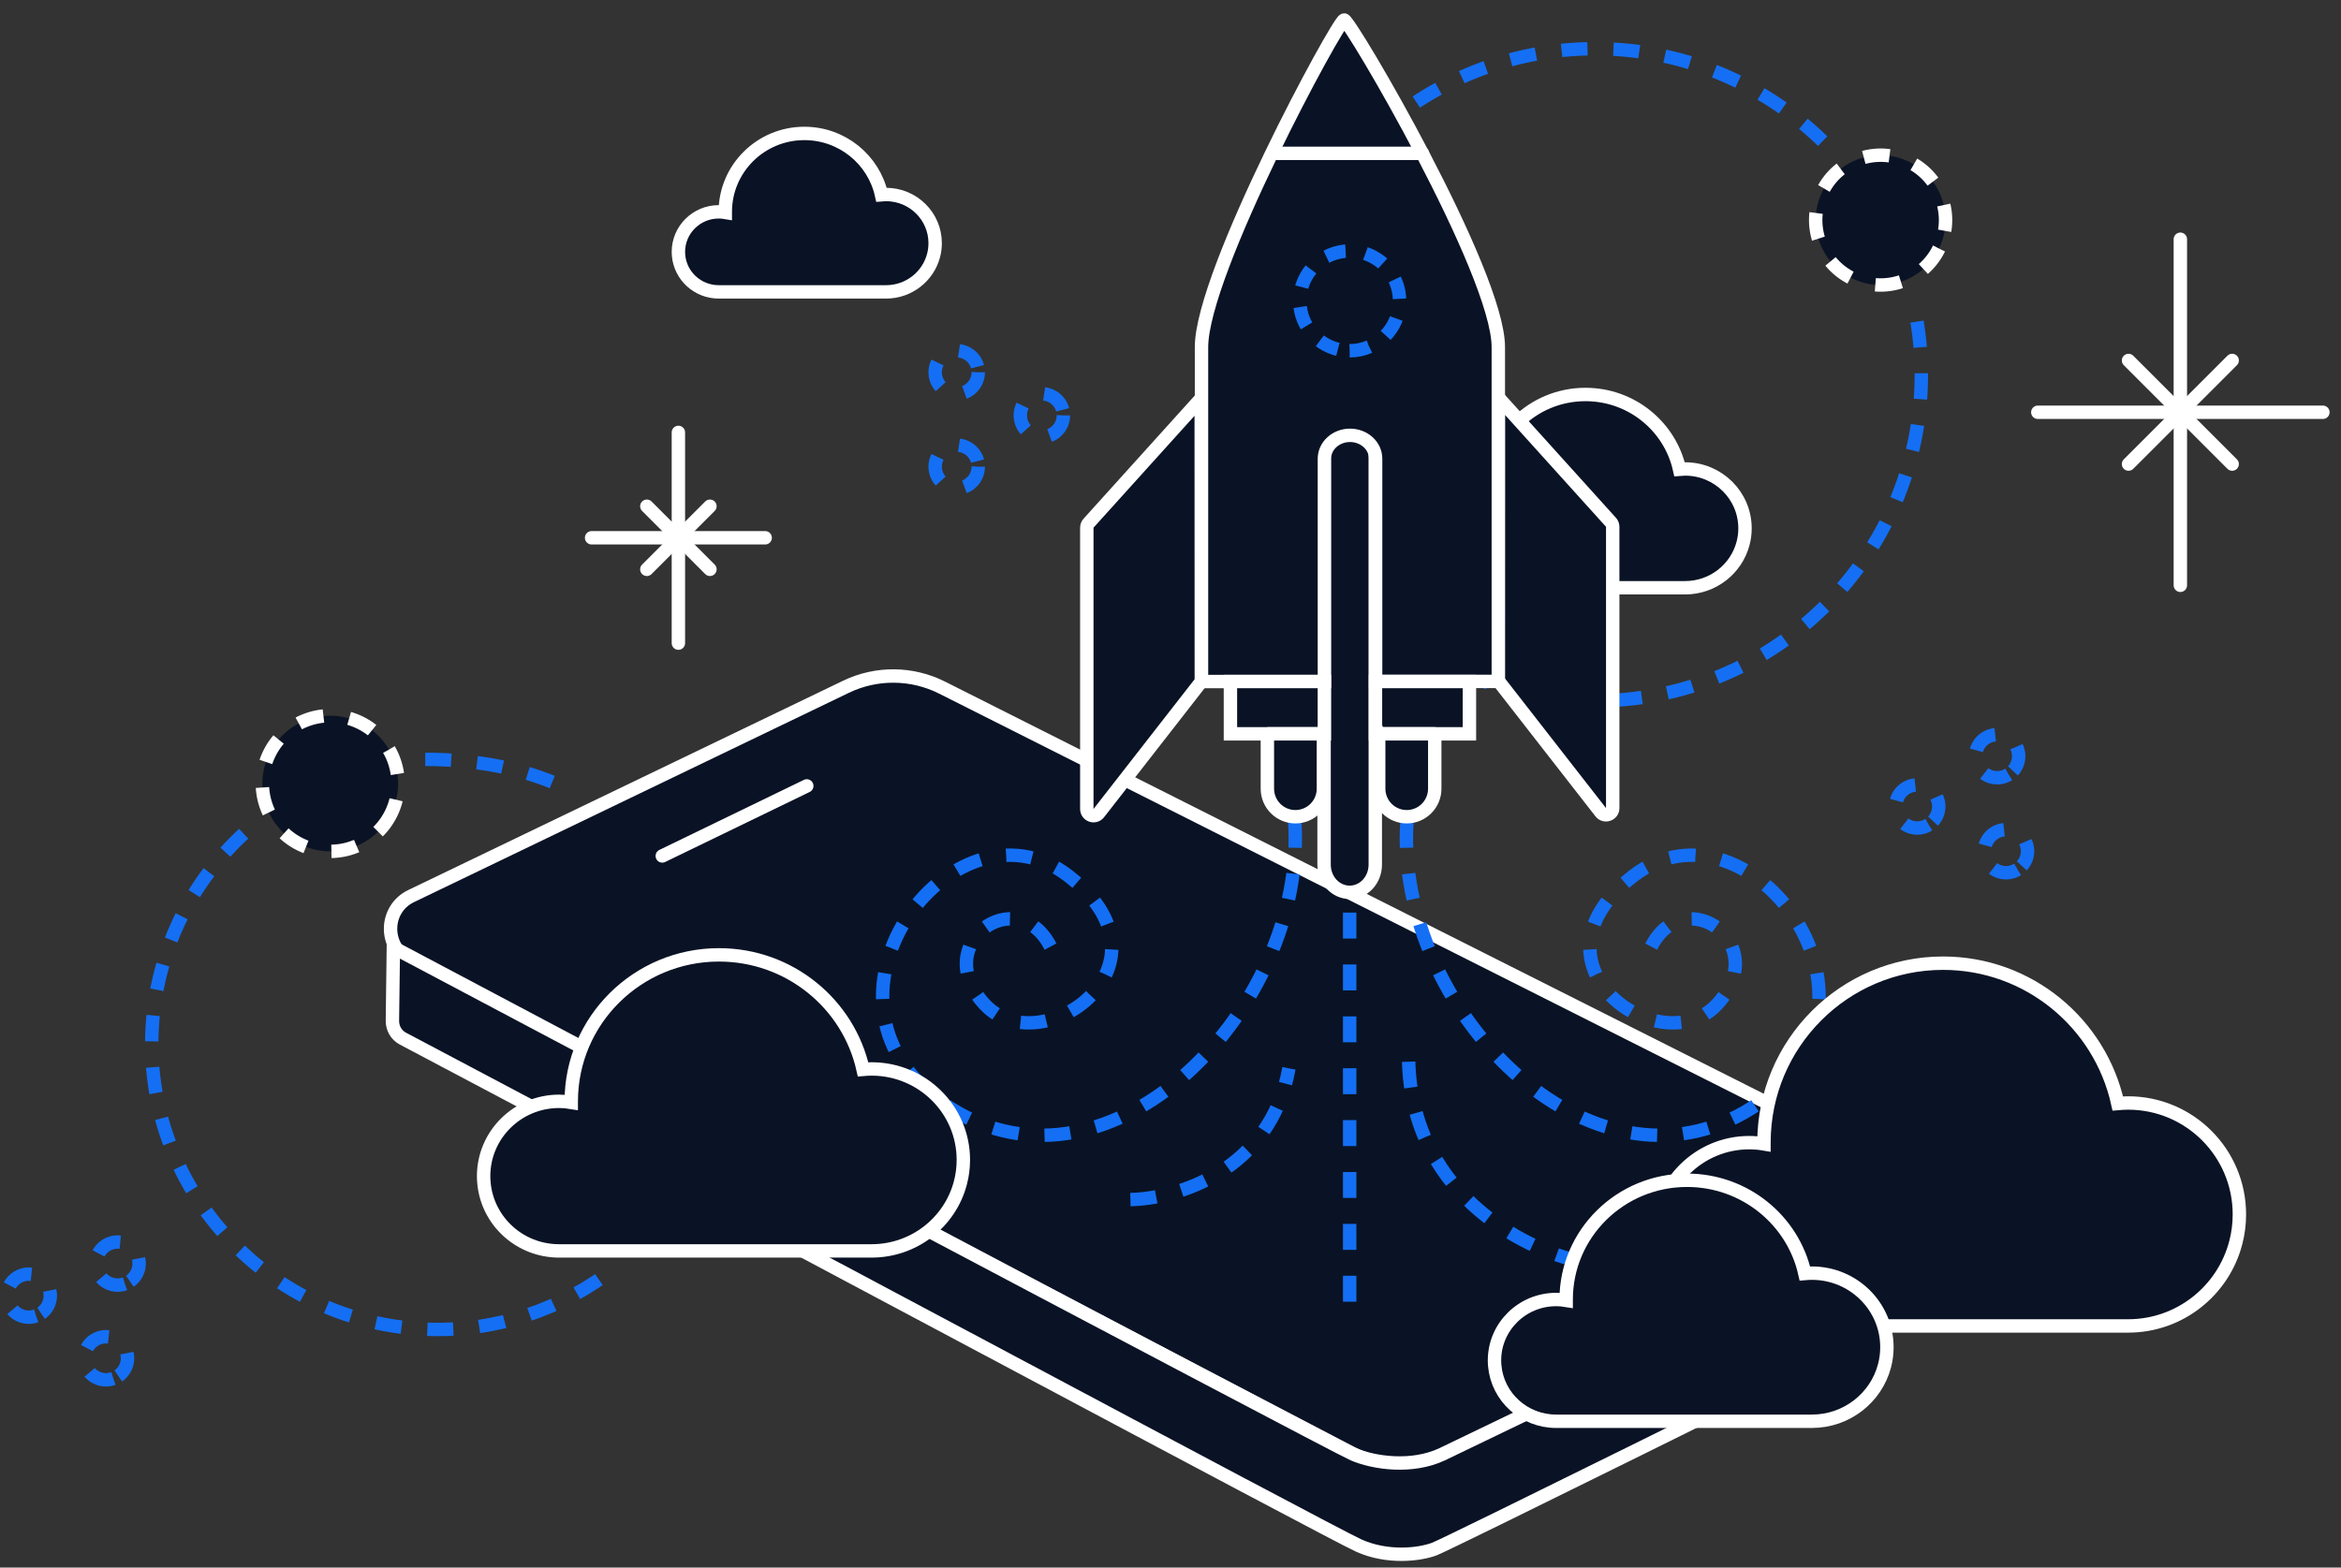 <svg width="636" height="426" viewBox="0 0 636 426" fill="none" xmlns="http://www.w3.org/2000/svg">
<rect x="0" y="0" width="636" height="426" fill="#333333" stroke="none"/>
<g clip-path="url(#clip0_302_414)">
<path d="M115.539 206.359C132.428 206.359 145.928 210.1 154.872 214.779M66.193 226.581C52.388 239.327 43.142 257.09 41.489 277.293C37.991 320.042 69.81 357.532 112.559 361.03C131.718 362.598 149.82 357.072 164.28 346.648" stroke="#146FF4" stroke-width="3.641" stroke-linejoin="bevel" stroke-dasharray="7.05 7.05"/>
<path d="M592.355 65.013V159.062" stroke="white" stroke-width="3.641" stroke-linecap="round"/>
<path d="M631.082 112.038H553.629" stroke="white" stroke-width="3.641" stroke-linecap="round"/>
<path d="M606.434 97.959L578.277 126.116" stroke="white" stroke-width="3.641" stroke-linecap="round"/>
<path d="M578.277 97.959L606.435 126.116" stroke="white" stroke-width="3.641" stroke-linecap="round"/>
<path d="M184.304 117.514V174.777" stroke="white" stroke-width="3.641" stroke-linecap="round"/>
<path d="M207.883 146.146H160.725" stroke="white" stroke-width="3.641" stroke-linecap="round"/>
<path d="M192.876 137.574L175.732 154.718" stroke="white" stroke-width="3.641" stroke-linecap="round"/>
<path d="M175.733 137.574L192.877 154.718" stroke="white" stroke-width="3.641" stroke-linecap="round"/>
<path d="M229.832 186.639C238.103 182.656 247.755 182.742 255.954 186.871L515.562 317.599C522.833 321.261 522.78 331.659 515.473 335.247L393.627 395.072C385.172 399.224 375.245 399.098 366.898 394.733L111.397 261.134C104.214 257.378 104.385 247.039 111.688 243.522L229.832 186.639Z" fill="#0A1325" stroke="white" stroke-width="3.641" stroke-linejoin="round"/>
<path d="M367.707 395.21C362.077 392.807 106.867 257.504 106.867 257.504L106.611 277.379C106.585 279.436 107.655 281.303 109.474 282.263C194.173 326.966 361.577 416.624 369.178 420.035C376.868 423.485 385.474 422.543 389.683 420.969C393.302 419.616 487.579 372.831 513.889 359.767C518.058 357.696 520.593 353.44 520.505 348.786L520.207 333.099C520.207 333.099 400.015 391.349 391.81 395.21C383.605 399.071 373.337 397.613 367.707 395.21Z" fill="#0A1325" stroke="white" stroke-width="3.641" stroke-linecap="round"/>
<path d="M179.928 232.611L219.184 213.582" stroke="white" stroke-width="3.641" stroke-linecap="round" stroke-linejoin="bevel"/>
<path d="M254.062 66.082C254.062 67.242 253.914 68.364 253.631 69.426C252.143 75.123 246.917 79.322 240.717 79.322H195.273C189.553 79.322 184.844 74.98 184.352 69.426C184.317 69.107 184.304 68.779 184.304 68.45C184.304 62.434 189.225 57.566 195.276 57.566C195.881 57.566 196.469 57.614 197.047 57.712V57.566C197.047 45.804 206.666 36.262 218.522 36.262C228.781 36.262 237.353 43.388 239.48 52.917C239.885 52.882 240.303 52.857 240.724 52.857C248.084 52.857 254.062 58.774 254.062 66.082Z" fill="#0A1325" stroke="white" stroke-width="3.641"/>
<path d="M351.759 223.345C355.116 273.722 301.849 328.812 258.068 301.085C214.286 273.357 258.951 214.04 290.173 237.968C321.396 261.895 282.936 289.423 267.553 272.992C252.171 256.562 276.309 239.427 285.43 257.304" stroke="#146FF4" stroke-width="3.641" stroke-linejoin="bevel" stroke-dasharray="7.05 7.05"/>
<path d="M382.234 223.345C378.878 273.722 432.144 328.812 475.925 301.085C519.707 273.357 475.042 214.04 443.82 237.968C412.598 261.895 451.057 289.423 466.44 272.992C481.823 256.562 457.684 239.427 448.563 257.304" stroke="#146FF4" stroke-width="3.641" stroke-linejoin="bevel" stroke-dasharray="7.05 7.05"/>
<path d="M307.112 325.991C319.367 325.803 345.138 318.41 350.175 290.343" stroke="#146FF4" stroke-width="3.641" stroke-linejoin="bevel" stroke-dasharray="7.05 7.05"/>
<path d="M429.68 342.893C413.852 339.629 382.294 323.703 382.686 286.108" stroke="#146FF4" stroke-width="3.641" stroke-linejoin="bevel" stroke-dasharray="7.05 7.05"/>
<path d="M366.679 248.004V359.035" stroke="#146FF4" stroke-width="3.641" stroke-linejoin="bevel" stroke-dasharray="7.05 7.05"/>
<path d="M495.184 38.352C478.77 22.376 456.208 12.733 431.499 13.256C382.57 14.293 343.746 54.797 344.782 103.725C345.819 152.653 386.323 191.478 435.251 190.441C484.18 189.405 523.004 148.901 521.968 99.972C521.843 94.099 521.15 88.371 519.942 82.84" stroke="#146FF4" stroke-width="3.641" stroke-linejoin="bevel" stroke-dasharray="7.05 7.05"/>
<path d="M474.081 143.577C474.081 144.993 473.9 146.361 473.556 147.656C471.741 154.606 465.366 159.727 457.805 159.727H402.375C395.397 159.727 389.654 154.431 389.054 147.656C389.011 147.267 388.996 146.867 388.996 146.466C388.996 139.128 394.997 133.19 402.379 133.19C403.116 133.19 403.833 133.248 404.539 133.369V133.19C404.539 118.844 416.271 107.205 430.733 107.205C443.245 107.205 453.7 115.897 456.295 127.52C456.789 127.478 457.299 127.446 457.812 127.446C466.789 127.446 474.081 134.664 474.081 143.577Z" fill="#0A1325" stroke="white" stroke-width="3.641"/>
<path d="M326.351 108.255L295.731 142.182C295.429 142.516 295.262 142.951 295.262 143.401V219.848C295.262 221.58 297.453 222.333 298.518 220.967L325.995 185.702C326.244 185.382 326.379 184.988 326.379 184.582L326.351 108.255Z" fill="#0A1325" stroke="white" stroke-width="3.641" stroke-miterlimit="10"/>
<path d="M407.051 108.014L437.672 141.941C437.974 142.276 438.141 142.71 438.141 143.161V219.607C438.141 221.34 435.949 222.093 434.885 220.726L407.408 185.461C407.159 185.141 407.024 184.747 407.024 184.342L407.051 108.014Z" fill="#0A1325" stroke="white" stroke-width="3.641" stroke-miterlimit="10"/>
<path d="M373.635 119.238V234.985C373.635 236.978 372.902 238.889 371.598 240.298C370.293 241.707 368.524 242.499 366.679 242.499C364.834 242.499 363.065 241.707 361.76 240.298C360.456 238.889 359.723 236.978 359.723 234.985V119.238C359.723 117.245 360.456 115.334 361.76 113.925C363.065 112.516 364.834 111.724 366.679 111.724C368.524 111.724 370.293 112.516 371.598 113.925C372.902 115.334 373.635 117.245 373.635 119.238Z" fill="#0A1325" stroke="white" stroke-width="3.641" stroke-miterlimit="10"/>
<path d="M407.061 94.322V185.182H373.727V124.651C373.727 122.967 372.994 121.353 371.69 120.163C370.385 118.972 368.616 118.304 366.771 118.304C364.926 118.304 363.157 118.972 361.852 120.163C360.548 121.353 359.815 122.967 359.815 124.651V185.207H326.425V94.322C326.425 74.012 363.588 5.433 365.179 5.433C366.771 5.433 407.061 74.012 407.061 94.322Z" fill="#0A1325" stroke="white" stroke-width="3.641" stroke-miterlimit="10"/>
<path d="M359.806 185.208H334.282V199.427H359.806V185.208Z" fill="#0A1325" stroke="white" stroke-width="3.641" stroke-miterlimit="10"/>
<path d="M399.215 185.208H373.69V199.427H399.215V185.208Z" fill="#0A1325" stroke="white" stroke-width="3.641" stroke-miterlimit="10"/>
<path d="M344.317 199.427H359.472C359.492 199.427 359.511 199.435 359.525 199.448C359.539 199.462 359.547 199.481 359.547 199.501V214.341C359.547 216.36 358.744 218.297 357.316 219.725C355.888 221.153 353.952 221.955 351.932 221.955C349.912 221.955 347.976 221.153 346.548 219.725C345.12 218.297 344.317 216.36 344.317 214.341V199.408V199.427Z" fill="#0A1325" stroke="white" stroke-width="3.641" stroke-miterlimit="10"/>
<path d="M374.571 199.427H389.717C389.736 199.427 389.755 199.435 389.769 199.448C389.783 199.462 389.791 199.481 389.791 199.501V214.341C389.791 216.36 388.989 218.297 387.561 219.725C386.133 221.153 384.196 221.955 382.176 221.955C380.157 221.955 378.22 221.153 376.792 219.725C375.364 218.297 374.562 216.36 374.562 214.341V199.408L374.571 199.427Z" fill="#0A1325" stroke="white" stroke-width="3.641" stroke-miterlimit="10"/>
<path d="M347.044 41.678H386.453" stroke="white" stroke-width="3.641" stroke-linecap="round"/>
<path d="M366.679 95.32C374.164 95.32 380.233 89.252 380.233 81.766C380.233 74.281 374.164 68.213 366.679 68.213C359.193 68.213 353.125 74.281 353.125 81.766C353.125 89.252 359.193 95.32 366.679 95.32Z" fill="#0A1325" stroke="#146FF4" stroke-width="3.641" stroke-miterlimit="10" stroke-linejoin="bevel" stroke-dasharray="5.46 5.46"/>
<circle cx="510.925" cy="59.815" r="17.638" transform="rotate(25.974 510.925 59.815)" fill="#0A1325" stroke="white" stroke-width="3.641" stroke-linejoin="bevel" stroke-dasharray="7.05 7.05"/>
<circle cx="89.716" cy="212.934" r="18.435" transform="rotate(23.271 89.716 212.934)" fill="#0A1325" stroke="white" stroke-width="3.641" stroke-linejoin="bevel" stroke-dasharray="7.05 7.05"/>
<path d="M608.393 330.025C608.393 332.682 608.058 335.252 607.417 337.682C604.046 350.726 592.207 360.339 578.163 360.339H475.212C462.252 360.339 451.586 350.397 450.472 337.682C450.392 336.952 450.363 336.201 450.363 335.449C450.363 321.675 461.51 310.529 475.22 310.529C476.588 310.529 477.921 310.639 479.231 310.865V310.529C479.231 283.603 501.023 261.756 527.882 261.756C551.122 261.756 570.54 278.07 575.36 299.887C576.277 299.807 577.224 299.748 578.177 299.748C594.85 299.748 608.393 313.296 608.393 330.025Z" fill="#0A1325" stroke="white" stroke-width="3.641"/>
<path d="M512.634 366.105C512.634 367.87 512.408 369.577 511.976 371.192C509.701 379.858 501.715 386.245 492.24 386.245H422.785C414.042 386.245 406.846 379.64 406.094 371.192C406.04 370.707 406.021 370.208 406.021 369.708C406.021 360.557 413.541 353.152 422.79 353.152C423.713 353.152 424.612 353.225 425.496 353.375V353.152C425.496 335.263 440.198 320.749 458.318 320.749C473.997 320.749 487.097 331.587 490.348 346.082C490.967 346.029 491.606 345.99 492.249 345.99C503.498 345.99 512.634 354.99 512.634 366.105Z" fill="#0A1325" stroke="white" stroke-width="3.641"/>
<path d="M261.721 315.207C261.721 317.375 261.444 319.472 260.916 321.455C258.136 332.1 248.372 339.945 236.789 339.945H151.883C141.195 339.945 132.398 331.832 131.479 321.455C131.413 320.859 131.389 320.246 131.389 319.632C131.389 308.392 140.583 299.296 151.889 299.296C153.018 299.296 154.117 299.385 155.198 299.57V299.296C155.198 277.322 173.17 259.493 195.321 259.493C214.488 259.493 230.502 272.807 234.477 290.611C235.234 290.546 236.015 290.498 236.801 290.498C250.552 290.498 261.721 301.554 261.721 315.207Z" fill="#0A1325" stroke="white" stroke-width="3.641"/>
<circle cx="259.916" cy="101.174" r="5.855" stroke="#146FF4" stroke-width="3.641" stroke-dasharray="7.05 7.05"/>
<circle cx="259.916" cy="126.827" r="5.855" stroke="#146FF4" stroke-width="3.641" stroke-dasharray="7.05 7.05"/>
<circle cx="283.049" cy="112.884" r="5.855" stroke="#146FF4" stroke-width="3.641" stroke-dasharray="7.05 7.05"/>
<circle cx="542.58" cy="205.508" r="5.855" transform="rotate(57.823 542.58 205.508)" stroke="#146FF4" stroke-width="3.641" stroke-dasharray="7.05 7.05"/>
<circle cx="520.867" cy="219.169" r="5.855" transform="rotate(57.823 520.867 219.169)" stroke="#146FF4" stroke-width="3.641" stroke-dasharray="7.05 7.05"/>
<circle cx="544.988" cy="231.324" r="5.855" transform="rotate(57.823 544.988 231.324)" stroke="#146FF4" stroke-width="3.641" stroke-dasharray="7.05 7.05"/>
<circle cx="31.942" cy="343.388" r="5.855" transform="rotate(70.133 31.942 343.388)" stroke="#146FF4" stroke-width="3.641" stroke-dasharray="7.05 7.05"/>
<circle cx="7.816" cy="352.106" r="5.855" transform="rotate(70.133 7.816 352.106)" stroke="#146FF4" stroke-width="3.641" stroke-dasharray="7.05 7.05"/>
<circle cx="28.791" cy="369.124" r="5.855" transform="rotate(70.133 28.791 369.124)" stroke="#146FF4" stroke-width="3.641" stroke-dasharray="7.05 7.05"/>
</g>
<defs>
<clipPath id="clip0_302_414">
<rect width="635.359" height="426" fill="white" transform="translate(0.32)"/>
</clipPath>
</defs>
</svg>
